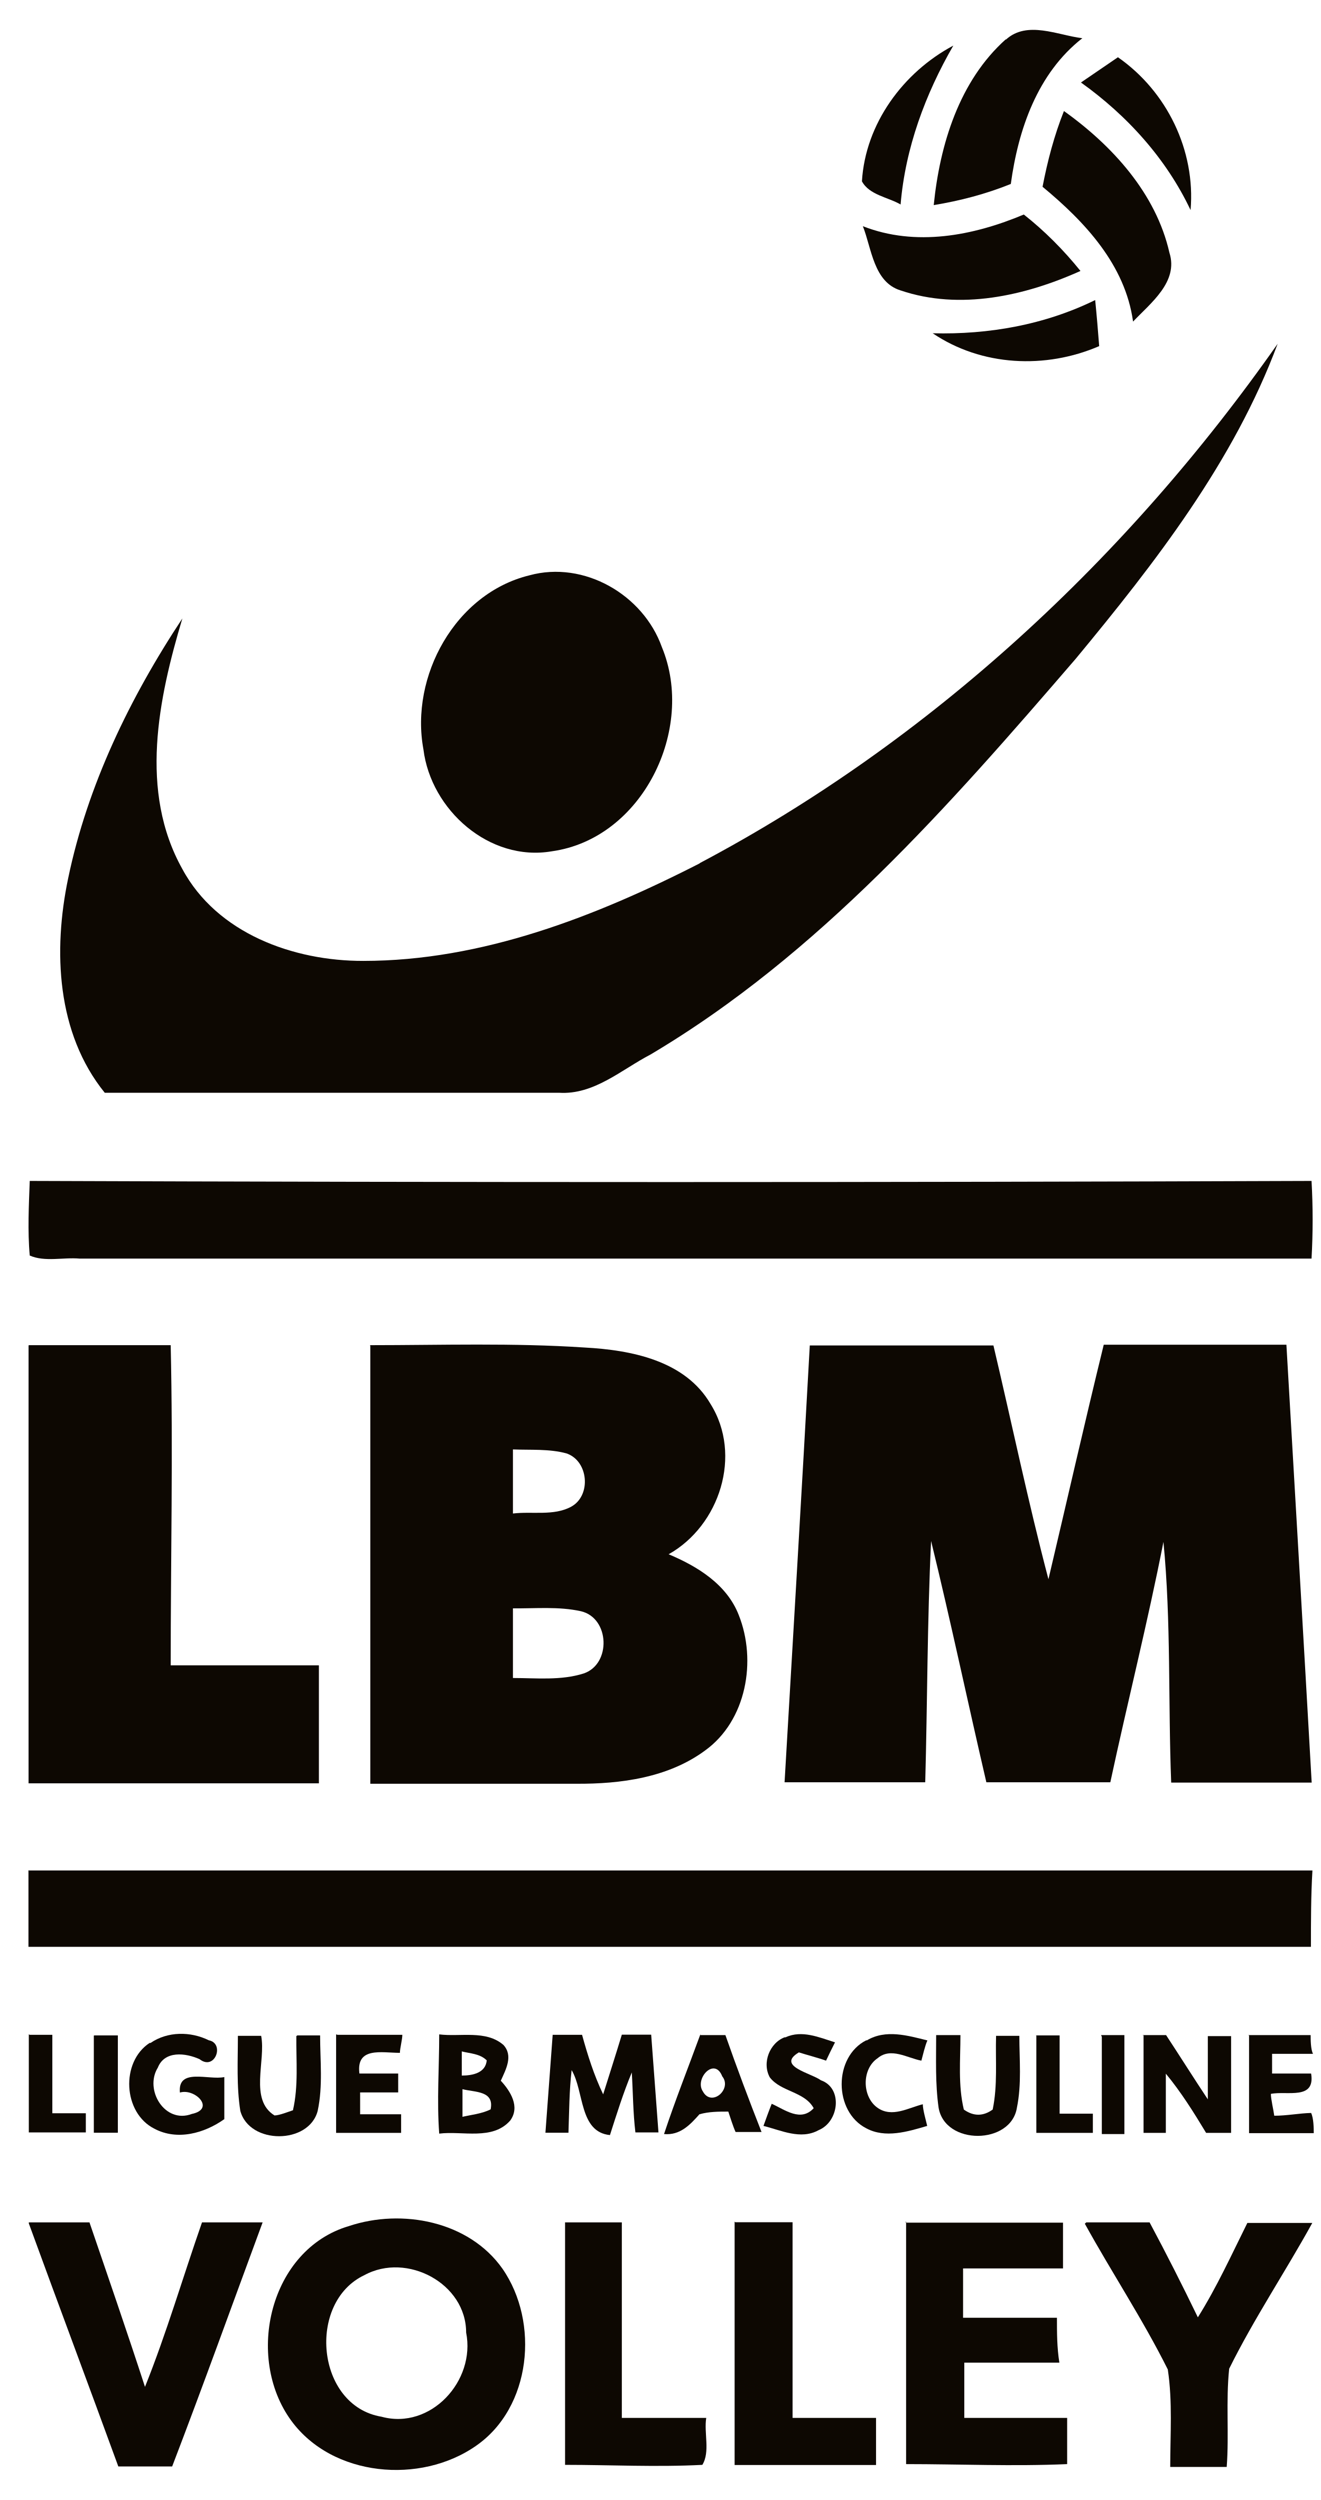 <?xml version="1.0" encoding="UTF-8"?><svg width="37" height="70" viewBox="0 0 37 70" fill="none" xmlns="http://www.w3.org/2000/svg">
<path d="M28.173 1.111C28.769 0.565 29.623 0.987 30.315 1.07C29.057 2.054 28.52 3.625 28.312 5.151C27.614 5.433 26.888 5.623 26.153 5.743C26.323 4.051 26.867 2.265 28.173 1.099V1.111Z" fill="#0D0802"/>
<path d="M24.142 5.077C24.238 3.464 25.297 2.025 26.701 1.277C25.915 2.641 25.357 4.146 25.225 5.726C24.868 5.519 24.348 5.461 24.142 5.077Z" fill="#0D0802"/>
<path d="M31.312 1.603C32.685 2.559 33.489 4.213 33.347 5.883C32.664 4.44 31.569 3.233 30.277 2.31C30.619 2.075 30.965 1.839 31.312 1.603Z" fill="#0D0802"/>
<path d="M29.8 3.109C31.154 4.076 32.379 5.416 32.755 7.078C33.014 7.893 32.225 8.488 31.736 9.005C31.516 7.413 30.385 6.21 29.201 5.23C29.34 4.506 29.527 3.795 29.8 3.109Z" fill="#0D0802"/>
<path d="M24.168 6.334C25.647 6.913 27.257 6.603 28.676 6.007C29.263 6.47 29.793 7.004 30.263 7.587C28.709 8.286 26.886 8.695 25.227 8.133C24.468 7.901 24.415 6.958 24.168 6.334Z" fill="#0D0802"/>
<path d="M26.124 9.332C27.689 9.373 29.261 9.096 30.675 8.402C30.718 8.828 30.754 9.262 30.787 9.692C29.285 10.341 27.494 10.258 26.124 9.332Z" fill="#0D0802"/>
<path d="M0.833 33.068C12.796 33.11 24.762 33.11 36.735 33.068C36.776 33.792 36.776 34.516 36.735 35.243C25.232 35.243 13.733 35.243 2.232 35.243C1.772 35.202 1.254 35.343 0.833 35.157C0.771 34.462 0.808 33.759 0.833 33.064V33.068Z" fill="#0D0802"/>
<path d="M0.811 52.376C12.789 52.376 24.767 52.376 36.76 52.376C36.718 53.087 36.718 53.802 36.718 54.514C24.751 54.514 12.775 54.514 0.797 54.514C0.797 53.798 0.797 53.083 0.797 52.371L0.811 52.376Z" fill="#0D0802"/>
<path d="M19.584 24.177C26.072 20.749 31.588 15.613 35.786 9.626C34.557 12.925 32.362 15.75 30.134 18.442C26.588 22.556 22.94 26.729 18.219 29.529C17.403 29.954 16.636 30.662 15.657 30.599C11.418 30.599 7.173 30.599 2.934 30.599C1.582 28.929 1.486 26.621 1.908 24.599C2.451 21.986 3.64 19.538 5.108 17.317C4.435 19.567 3.891 22.16 5.108 24.335C6.079 26.138 8.219 26.911 10.175 26.907C13.504 26.907 16.69 25.662 19.611 24.169L19.584 24.177Z" fill="#0D0802"/>
<path d="M14.829 16.11C16.357 15.692 18.015 16.651 18.538 18.119C19.489 20.414 17.994 23.487 15.454 23.838C13.708 24.136 12.07 22.68 11.86 20.985C11.48 18.938 12.75 16.618 14.829 16.11Z" fill="#0D0802"/>
<path d="M0.807 37.667C2.132 37.667 3.45 37.667 4.781 37.667C4.849 40.656 4.781 43.646 4.781 46.632C6.167 46.632 7.546 46.632 8.932 46.632C8.932 47.736 8.932 48.836 8.932 49.936C6.222 49.936 3.511 49.936 0.8 49.936C0.8 45.846 0.8 41.765 0.8 37.679L0.807 37.667Z" fill="#0D0802"/>
<path d="M10.366 37.667C12.37 37.667 14.373 37.6 16.378 37.733C17.675 37.803 19.19 38.093 19.903 39.316C20.793 40.739 20.162 42.716 18.728 43.522C19.537 43.861 20.358 44.366 20.691 45.222C21.201 46.499 20.909 48.182 19.747 49.018C18.715 49.779 17.383 49.956 16.14 49.948C14.21 49.948 12.295 49.948 10.372 49.948C10.372 45.867 10.372 41.785 10.372 37.7M14.367 40.586C14.367 41.186 14.367 41.785 14.367 42.381C14.903 42.315 15.508 42.455 15.997 42.191C16.568 41.88 16.486 40.909 15.868 40.698C15.379 40.565 14.863 40.607 14.367 40.586ZM14.367 45.036C14.367 45.689 14.367 46.334 14.367 46.987C15.025 46.987 15.712 47.062 16.351 46.859C17.125 46.594 17.077 45.309 16.276 45.118C15.644 44.978 14.999 45.044 14.36 45.036H14.367Z" fill="#0D0802"/>
<path d="M22.682 37.675C24.394 37.675 26.113 37.675 27.825 37.675C28.34 39.854 28.796 42.054 29.366 44.221C29.883 42.033 30.379 39.842 30.915 37.654C32.62 37.654 34.325 37.654 36.031 37.654C36.268 41.744 36.508 45.825 36.739 49.915C35.426 49.915 34.115 49.915 32.804 49.915C32.716 47.666 32.804 45.412 32.587 43.175C32.145 45.432 31.581 47.661 31.099 49.907C29.937 49.907 28.782 49.907 27.627 49.907C27.104 47.661 26.629 45.399 26.079 43.15C25.97 45.404 25.976 47.661 25.915 49.907C24.604 49.907 23.287 49.907 21.975 49.907C22.213 45.825 22.458 41.748 22.682 37.667V37.675Z" fill="#0D0802"/>
<path d="M0.828 56.978C0.991 56.978 1.31 56.978 1.466 56.978C1.466 57.714 1.466 58.446 1.466 59.174C1.779 59.174 2.091 59.174 2.404 59.174C2.404 59.31 2.404 59.575 2.404 59.711C1.867 59.711 1.337 59.711 0.807 59.711C0.807 58.793 0.807 57.875 0.807 56.962L0.828 56.978Z" fill="#0D0802"/>
<path d="M4.217 57.206C4.693 56.879 5.338 56.879 5.848 57.131C6.303 57.218 6.018 57.999 5.59 57.66C5.196 57.483 4.611 57.416 4.421 57.896C4.034 58.52 4.618 59.48 5.372 59.194C6.045 59.054 5.461 58.467 5.039 58.595C4.972 57.892 5.848 58.256 6.283 58.161C6.283 58.549 6.283 58.942 6.283 59.339C5.725 59.736 4.965 59.947 4.326 59.608C3.443 59.166 3.375 57.739 4.19 57.206H4.217Z" fill="#0D0802"/>
<path d="M8.327 56.995C8.484 56.995 8.81 56.995 8.966 56.995C8.966 57.702 9.048 58.405 8.898 59.108C8.654 60.05 6.989 60.059 6.731 59.108C6.622 58.413 6.663 57.706 6.663 57.007C6.826 57.007 7.152 57.007 7.315 57.007C7.451 57.714 6.975 58.793 7.689 59.236C7.818 59.236 8.076 59.133 8.205 59.091C8.362 58.413 8.293 57.706 8.3 57.015L8.327 56.995Z" fill="#0D0802"/>
<path d="M9.455 56.978C10.06 56.978 10.665 56.978 11.269 56.978C11.269 57.11 11.201 57.358 11.201 57.483C10.691 57.483 9.971 57.305 10.067 58.062C10.427 58.062 10.787 58.062 11.153 58.062C11.153 58.198 11.153 58.463 11.153 58.591C10.793 58.591 10.44 58.591 10.087 58.591C10.087 58.748 10.087 59.046 10.087 59.203C10.467 59.203 10.855 59.203 11.235 59.203C11.235 59.331 11.235 59.596 11.235 59.724C10.624 59.724 10.019 59.724 9.414 59.724C9.414 58.806 9.414 57.892 9.414 56.966L9.455 56.978Z" fill="#0D0802"/>
<path d="M12.302 56.966C12.893 57.04 13.613 56.837 14.102 57.263C14.38 57.569 14.169 57.946 14.027 58.264C14.299 58.558 14.571 58.992 14.292 59.377C13.796 59.943 12.954 59.662 12.302 59.745C12.233 58.822 12.302 57.892 12.302 56.966ZM12.934 57.441C12.934 57.611 12.934 57.95 12.934 58.119C13.226 58.119 13.599 58.053 13.633 57.694C13.443 57.503 13.164 57.503 12.927 57.441M12.927 59.281C13.198 59.215 13.483 59.194 13.742 59.066C13.85 58.537 13.3 58.591 12.954 58.5C12.954 58.76 12.954 59.017 12.954 59.281H12.927Z" fill="#0D0802"/>
<path d="M15.481 56.978C15.752 56.978 16.031 56.978 16.303 56.978C16.459 57.545 16.636 58.107 16.894 58.645C17.07 58.086 17.247 57.532 17.417 56.974C17.689 56.974 17.96 56.974 18.239 56.974C18.307 57.884 18.375 58.802 18.443 59.711C18.279 59.711 17.96 59.711 17.797 59.711C17.73 59.153 17.73 58.591 17.696 58.032C17.458 58.603 17.274 59.194 17.084 59.786C16.221 59.699 16.364 58.562 16.011 57.966C15.943 58.549 15.943 59.133 15.922 59.72C15.759 59.72 15.44 59.72 15.277 59.72C15.345 58.802 15.413 57.884 15.481 56.966V56.978Z" fill="#0D0802"/>
<path d="M19.618 56.986C19.849 56.986 20.08 56.986 20.318 56.986C20.637 57.896 20.977 58.802 21.33 59.699C21.085 59.699 20.848 59.699 20.603 59.699C20.535 59.554 20.447 59.269 20.399 59.128C20.12 59.128 19.856 59.128 19.591 59.203C19.326 59.501 19.047 59.798 18.599 59.757C18.911 58.814 19.278 57.892 19.618 56.962M19.686 58.562C19.93 59.013 20.515 58.496 20.229 58.14C20.012 57.586 19.448 58.21 19.686 58.562Z" fill="#0D0802"/>
<path d="M22.003 57.048C22.458 56.837 22.94 57.048 23.388 57.189C23.32 57.321 23.198 57.569 23.137 57.702C22.947 57.631 22.566 57.532 22.376 57.47C21.731 57.855 22.73 58.053 22.994 58.252C23.612 58.467 23.504 59.414 22.926 59.649C22.423 59.926 21.873 59.649 21.384 59.529C21.459 59.319 21.534 59.112 21.615 58.909C21.989 59.079 22.43 59.426 22.791 59.033C22.532 58.562 21.873 58.578 21.561 58.169C21.337 57.76 21.561 57.206 21.975 57.048H22.003Z" fill="#0D0802"/>
<path d="M24.278 57.135C24.808 56.817 25.426 56.999 25.976 57.135C25.909 57.28 25.847 57.557 25.807 57.702C25.413 57.627 24.951 57.321 24.584 57.631C24.129 57.937 24.142 58.719 24.584 59.025C24.985 59.302 25.44 59.025 25.847 58.922C25.847 59.079 25.936 59.377 25.97 59.529C25.419 59.691 24.795 59.881 24.264 59.596C23.348 59.128 23.341 57.598 24.264 57.131L24.278 57.135Z" fill="#0D0802"/>
<path d="M26.262 56.986C26.418 56.986 26.737 56.986 26.901 56.986C26.901 57.681 26.832 58.388 26.996 59.071C27.274 59.269 27.546 59.257 27.804 59.071C27.946 58.392 27.879 57.694 27.899 57.007C28.062 57.007 28.388 57.007 28.551 57.007C28.551 57.681 28.619 58.351 28.483 59.017C28.32 60.063 26.466 60.08 26.289 59.017C26.194 58.347 26.221 57.66 26.221 56.986H26.262Z" fill="#0D0802"/>
<path d="M30.841 56.986C31.004 56.986 31.33 56.986 31.493 56.986C31.493 57.913 31.493 58.827 31.493 59.757C31.337 59.757 31.017 59.757 30.861 59.757C30.861 58.847 30.861 57.946 30.861 57.036L30.841 56.986Z" fill="#0D0802"/>
<path d="M31.996 56.986C32.165 56.986 32.492 56.986 32.661 56.986C33.055 57.586 33.435 58.19 33.83 58.785C33.83 58.198 33.83 57.598 33.83 57.015C33.993 57.015 34.319 57.015 34.482 57.015C34.482 57.917 34.482 58.822 34.482 59.724C34.244 59.724 34.006 59.724 33.782 59.724C33.435 59.149 33.082 58.583 32.654 58.066C32.654 58.616 32.654 59.166 32.654 59.724C32.498 59.724 32.186 59.724 32.03 59.724C32.03 58.806 32.03 57.892 32.03 56.978L31.996 56.986Z" fill="#0D0802"/>
<path d="M34.957 56.986C35.542 56.986 36.127 56.986 36.71 56.986C36.71 57.114 36.71 57.379 36.776 57.511C36.383 57.511 36.01 57.511 35.63 57.511C35.63 57.652 35.63 57.925 35.63 58.062C35.997 58.062 36.363 58.062 36.723 58.062C36.847 58.814 36.051 58.541 35.596 58.632C35.596 58.781 35.671 59.087 35.691 59.244C36.044 59.244 36.392 59.174 36.723 59.166C36.793 59.31 36.797 59.587 36.797 59.732C36.193 59.732 35.589 59.732 34.985 59.732C34.985 58.814 34.985 57.904 34.985 56.995L34.957 56.986Z" fill="#0D0802"/>
<path d="M2.648 56.995C2.811 56.995 3.137 56.995 3.301 56.995C3.301 57.896 3.301 58.806 3.301 59.72C3.069 59.72 2.845 59.72 2.628 59.72C2.628 58.814 2.628 57.904 2.628 56.999L2.648 56.995Z" fill="#0D0802"/>
<path d="M29.013 56.995C29.176 56.995 29.509 56.995 29.679 56.995C29.679 57.722 29.679 58.454 29.679 59.186C29.985 59.186 30.297 59.186 30.61 59.186V59.724C30.08 59.724 29.55 59.724 29.027 59.724C29.027 58.806 29.027 57.896 29.027 56.986L29.013 56.995Z" fill="#0D0802"/>
<path d="M0.807 62.23C1.371 62.23 1.942 62.23 2.506 62.23C3.029 63.76 3.559 65.294 4.061 66.836C4.666 65.327 5.121 63.768 5.658 62.23C6.222 62.23 6.792 62.23 7.356 62.23C6.514 64.508 5.692 66.795 4.822 69.065C4.319 69.065 3.817 69.065 3.314 69.065C2.485 66.795 1.636 64.529 0.807 62.259V62.23Z" fill="#0D0802"/>
<path d="M9.775 62.333C11.262 61.837 13.137 62.197 14.074 63.528C15.114 65.029 14.883 67.415 13.334 68.486C11.779 69.574 9.312 69.359 8.158 67.783C6.854 66.001 7.553 62.986 9.775 62.333ZM10.209 63.706C8.592 64.467 8.85 67.366 10.685 67.672C12.064 68.048 13.327 66.667 13.056 65.315C13.056 63.938 11.398 63.061 10.209 63.706Z" fill="#0D0802"/>
<path d="M15.834 62.23C16.364 62.23 16.887 62.23 17.417 62.23C17.417 64.053 17.417 65.881 17.417 67.705C18.205 67.705 18.993 67.705 19.781 67.705C19.713 68.127 19.896 68.656 19.672 69.02C18.388 69.086 17.104 69.02 15.827 69.02C15.827 66.754 15.827 64.488 15.827 62.226L15.834 62.23Z" fill="#0D0802"/>
<path d="M20.596 62.226C21.126 62.226 21.663 62.226 22.199 62.226C22.199 64.053 22.199 65.881 22.199 67.705C22.974 67.705 23.755 67.705 24.537 67.705C24.537 68.143 24.537 68.582 24.537 69.024C23.219 69.024 21.894 69.024 20.576 69.024C20.576 66.754 20.576 64.488 20.576 62.209L20.596 62.226Z" fill="#0D0802"/>
<path d="M25.365 62.238C26.839 62.238 28.307 62.238 29.774 62.238C29.774 62.668 29.774 63.094 29.774 63.52C28.843 63.52 27.913 63.52 26.975 63.52C26.975 63.979 26.975 64.438 26.975 64.901C27.851 64.901 28.728 64.901 29.604 64.901C29.604 65.315 29.604 65.737 29.672 66.158C28.782 66.158 27.899 66.158 27.009 66.158C27.009 66.667 27.009 67.192 27.009 67.705C27.967 67.705 28.932 67.705 29.89 67.705C29.89 68.135 29.89 68.569 29.89 68.999C28.388 69.065 26.88 68.999 25.379 68.999C25.379 66.729 25.379 64.459 25.379 62.193L25.365 62.238Z" fill="#0D0802"/>
<path d="M30.426 62.23C31.01 62.23 31.608 62.23 32.199 62.23C32.668 63.106 33.116 63.991 33.551 64.889C34.081 64.045 34.495 63.135 34.937 62.246C35.542 62.246 36.14 62.246 36.756 62.246C35.997 63.623 35.12 64.93 34.428 66.328C34.333 67.238 34.428 68.164 34.359 69.078C33.83 69.078 33.3 69.078 32.777 69.078C32.777 68.168 32.845 67.25 32.709 66.349C32.009 64.947 31.14 63.636 30.385 62.267L30.426 62.23Z" fill="#0D0802"/>
</svg>
